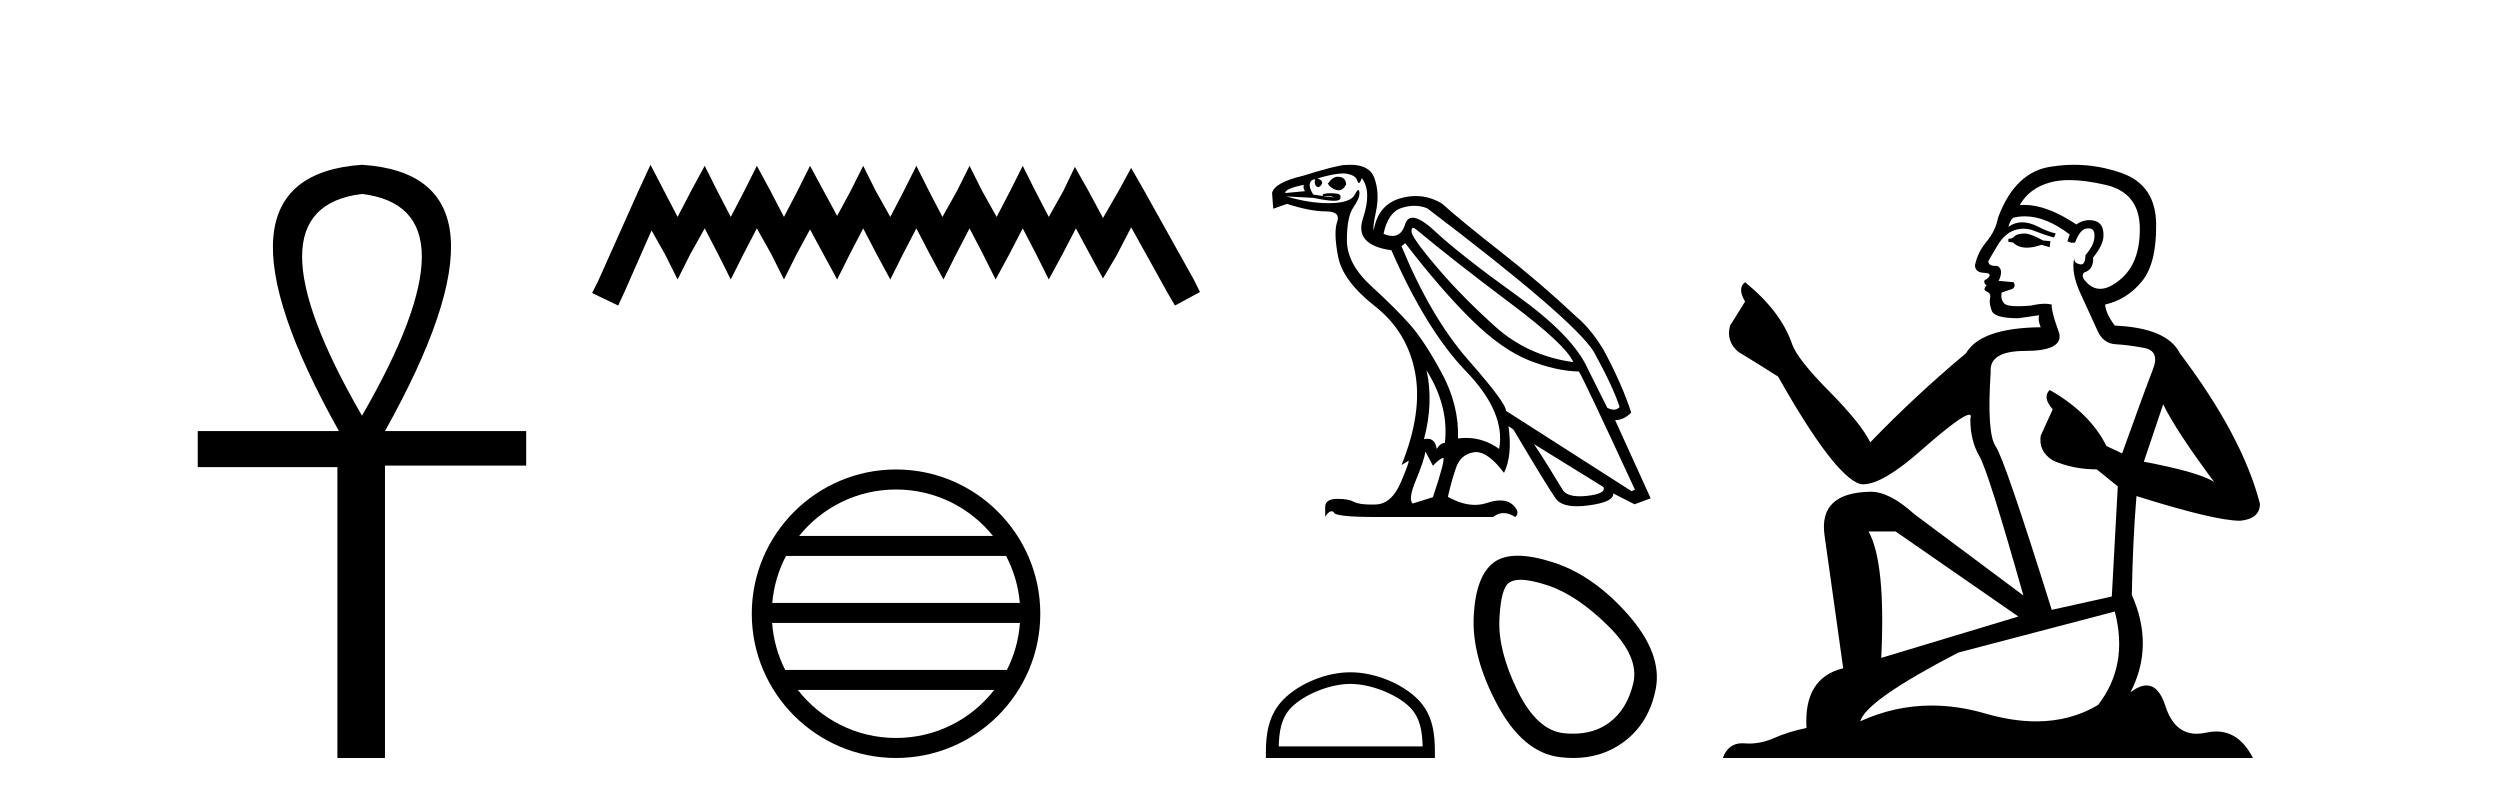 <?xml version='1.0' encoding='UTF-8' standalone='yes'?><svg xmlns='http://www.w3.org/2000/svg' xmlns:xlink='http://www.w3.org/1999/xlink' width='128.0' height='41.0' ><path d='M 18.533 9.93 Q 24.662 10.676 18.533 21.285 Q 12.403 10.676 18.533 9.93 ZM 18.533 8.437 Q 10.046 9.026 17.354 22.071 L 10.124 22.071 L 10.124 23.918 L 17.275 23.918 L 17.275 38.809 L 19.711 38.809 L 19.711 23.839 L 26.941 23.839 L 26.941 22.071 L 19.711 22.071 Q 27.02 8.987 18.533 8.437 Z' style='fill:#000000;stroke:none' /><path d='M 33.305 8.437 L 32.665 9.825 L 30.636 14.363 L 30.316 15.003 L 31.65 15.644 L 31.971 14.95 L 33.359 11.8 L 34.053 13.028 L 34.693 14.309 L 35.334 13.028 L 36.081 11.693 L 36.775 13.028 L 37.416 14.309 L 38.057 13.028 L 38.751 11.693 L 39.498 13.028 L 40.139 14.309 L 40.779 13.028 L 41.473 11.747 L 42.167 13.028 L 42.861 14.309 L 43.502 13.028 L 44.196 11.693 L 44.89 13.028 L 45.584 14.309 L 46.224 13.028 L 46.918 11.693 L 47.612 13.028 L 48.306 14.309 L 48.947 13.028 L 49.641 11.693 L 50.335 13.028 L 50.976 14.309 L 51.67 13.028 L 52.364 11.693 L 53.058 13.028 L 53.698 14.309 L 54.392 13.028 L 55.086 11.693 L 55.834 13.081 L 56.474 14.256 L 57.168 13.081 L 57.916 11.64 L 59.784 15.003 L 60.158 15.644 L 61.439 14.95 L 61.119 14.309 L 58.556 9.718 L 57.916 8.597 L 57.275 9.771 L 56.474 11.159 L 55.727 9.771 L 55.033 8.544 L 54.446 9.771 L 53.698 11.106 L 53.004 9.771 L 52.364 8.49 L 51.723 9.771 L 51.029 11.106 L 50.282 9.771 L 49.641 8.49 L 49 9.771 L 48.253 11.106 L 47.559 9.771 L 46.918 8.49 L 46.278 9.771 L 45.584 11.106 L 44.836 9.771 L 44.196 8.49 L 43.555 9.771 L 42.861 11.053 L 42.167 9.771 L 41.473 8.49 L 40.833 9.771 L 40.139 11.106 L 39.445 9.771 L 38.751 8.49 L 38.11 9.771 L 37.416 11.106 L 36.722 9.771 L 36.081 8.49 L 35.387 9.771 L 34.693 11.106 L 33.999 9.771 L 33.305 8.437 Z' style='fill:#000000;stroke:none' /><path d='M 45.877 25.062 C 47.886 25.062 49.675 25.99 50.84 27.44 L 40.915 27.44 C 42.08 25.99 43.869 25.062 45.877 25.062 ZM 51.512 28.465 C 51.895 29.195 52.141 30.008 52.215 30.87 L 39.54 30.87 C 39.614 30.008 39.86 29.195 40.243 28.465 ZM 52.221 31.895 C 52.159 32.756 51.925 33.568 51.555 34.299 L 40.2 34.299 C 39.83 33.568 39.596 32.756 39.533 31.895 ZM 50.904 35.324 C 49.741 36.822 47.923 37.784 45.877 37.784 C 43.831 37.784 42.013 36.822 40.85 35.324 ZM 45.877 24.037 C 41.806 24.037 38.491 27.352 38.491 31.424 C 38.491 35.495 41.806 38.809 45.877 38.809 C 49.949 38.809 53.263 35.495 53.263 31.424 C 53.263 27.352 49.949 24.037 45.877 24.037 Z' style='fill:#000000;stroke:none' /><path d='M 68.498 9.049 Q 68.227 9.049 67.984 9.405 Q 68.137 9.654 68.444 9.731 Q 68.494 9.744 68.541 9.744 Q 68.764 9.744 68.923 9.443 Q 68.903 9.099 68.597 9.06 Q 68.547 9.049 68.498 9.049 ZM 66.758 9.463 Q 66.701 9.635 66.816 9.788 L 65.801 9.884 Q 65.801 9.654 66.758 9.463 ZM 72.351 11.666 Q 72.414 11.666 72.524 11.761 Q 74.458 13.37 77.331 15.525 Q 80.204 17.679 80.549 18.541 Q 78.212 18.216 76.546 16.712 Q 74.879 15.209 73.654 13.782 Q 72.428 12.355 72.275 11.914 Q 72.251 11.666 72.351 11.666 ZM 72.417 10.537 Q 72.764 10.537 73.079 10.669 Q 80.53 16.32 81.602 18.005 Q 82.617 19.863 82.924 20.84 Q 82.799 20.975 82.624 20.975 Q 82.476 20.975 82.292 20.878 L 81.296 18.886 Q 80.549 17.201 77.666 15.132 Q 74.784 13.063 73.491 11.857 Q 72.73 11.146 72.327 11.146 Q 72.046 11.146 71.939 11.493 Q 71.759 12.081 71.293 12.081 Q 71.092 12.081 70.838 11.972 Q 71.068 10.861 71.777 10.641 Q 72.109 10.537 72.417 10.537 ZM 73.041 18.963 L 73.041 18.963 Q 74.19 20.802 73.979 22.679 Q 73.749 22.679 73.558 22.985 Q 73.479 22.464 73.087 22.464 Q 73.004 22.464 72.907 22.487 Q 73.405 20.629 73.041 18.963 ZM 68.761 8.88 Q 68.88 8.88 68.971 8.898 Q 69.401 8.984 69.478 9.214 Q 69.531 9.371 69.579 9.371 Q 69.601 9.371 69.622 9.338 Q 69.689 9.233 69.727 9.118 Q 70.244 9.807 69.785 11.177 Q 69.325 12.546 71.24 12.814 Q 73.022 16.894 75.061 19.011 Q 77.101 21.127 76.756 22.985 Q 75.973 22.421 75.061 22.421 Q 74.859 22.421 74.65 22.449 Q 74.707 20.744 73.816 19.097 Q 72.926 17.45 72.188 16.616 Q 71.451 15.783 70.206 14.644 Q 68.961 13.504 68.961 12.297 Q 68.961 11.091 69.296 10.612 Q 69.631 10.133 69.603 9.846 Q 69.591 9.728 69.548 9.728 Q 69.487 9.728 69.363 9.97 Q 69.152 10.382 68.118 10.401 Q 68.066 10.402 68.014 10.402 Q 67.023 10.402 65.858 10.056 L 65.858 10.056 L 67.256 10.133 Q 67.961 10.28 68.302 10.28 Q 68.582 10.28 68.616 10.181 Q 68.693 9.961 68.482 9.922 Q 68.314 9.892 68.133 9.892 Q 68.088 9.892 68.042 9.894 Q 67.812 9.903 67.716 9.961 L 67.735 10.037 Q 67.812 10.033 67.88 10.033 Q 68.12 10.033 68.262 10.085 Q 68.309 10.102 68.263 10.102 Q 68.131 10.102 67.237 9.961 Q 66.931 9.463 67.141 9.252 Q 67.199 9.194 67.333 9.175 L 67.333 9.175 Q 67.275 9.424 67.4 9.539 Q 67.445 9.581 67.492 9.581 Q 67.573 9.581 67.659 9.453 Q 67.793 9.252 67.448 9.137 Q 68.311 8.88 68.761 8.88 ZM 71.949 12.451 Q 73.788 14.845 75.349 16.377 Q 76.91 17.909 78.298 18.455 Q 79.687 19.001 80.836 19.02 Q 80.989 19.193 83.709 25.073 L 83.537 25.149 L 77.101 21.031 Q 77.14 20.667 75.195 18.455 Q 73.251 16.243 71.757 12.604 L 71.949 12.451 ZM 78.538 22.736 L 82.1 24.939 Q 82.234 25.283 81.248 25.389 Q 81.051 25.41 80.883 25.41 Q 80.21 25.41 80.003 25.073 Q 79.744 24.651 79.342 23.991 Q 78.94 23.33 78.538 22.736 ZM 72.983 23.119 L 73.366 23.847 Q 73.692 23.502 73.874 23.445 Q 73.879 23.443 73.883 23.443 Q 74.037 23.443 73.366 25.456 L 72.332 25.781 Q 72.083 25.571 72.495 24.584 Q 72.907 23.598 72.983 23.119 ZM 69.141 8.437 Q 69.018 8.437 68.884 8.447 Q 68.482 8.447 66.701 9.003 Q 65.245 9.348 65.13 9.884 L 65.188 10.688 L 65.896 10.439 Q 67.084 10.822 67.869 10.822 Q 68.654 10.822 68.463 11.359 Q 68.271 11.895 68.511 13.14 Q 68.75 14.385 70.397 15.678 Q 72.045 16.971 72.447 19.039 Q 72.849 21.108 71.757 23.809 L 72.102 23.598 Q 72.109 23.593 72.114 23.593 Q 72.187 23.593 71.738 24.661 Q 71.259 25.801 70.445 25.829 Q 70.323 25.834 70.213 25.834 Q 69.585 25.834 69.325 25.695 Q 69.035 25.542 68.507 25.542 Q 68.476 25.542 68.444 25.542 Q 67.869 25.552 67.85 25.935 L 67.85 26.452 Q 68.028 26.178 68.176 26.178 Q 68.236 26.178 68.291 26.222 Q 68.291 26.471 70.493 26.471 L 76.45 26.471 Q 76.699 26.27 76.982 26.27 Q 77.264 26.27 77.58 26.471 Q 77.867 26.222 77.446 25.839 Q 77.209 25.623 76.819 25.623 Q 76.517 25.623 76.124 25.753 Q 75.831 25.85 75.516 25.85 Q 74.868 25.85 74.132 25.437 Q 74.324 24.594 74.554 23.933 Q 74.784 23.272 75.454 23.157 Q 75.514 23.147 75.576 23.147 Q 76.203 23.147 77.005 24.211 Q 77.446 23.311 77.235 21.817 L 77.235 21.817 L 77.484 21.989 Q 79.285 25.015 79.658 25.532 Q 79.938 25.92 80.741 25.92 Q 81.009 25.92 81.334 25.877 Q 82.637 25.705 82.598 25.264 L 82.598 25.264 L 83.69 25.82 L 84.514 25.513 L 82.694 21.51 Q 83.135 21.51 83.518 21.127 Q 83.058 19.691 82.1 17.909 Q 81.449 16.837 80.74 16.243 Q 78.863 14.481 76.824 12.882 Q 74.784 11.282 73.826 10.42 Q 73.183 10.037 72.484 10.037 Q 72.1 10.037 71.7 10.152 Q 70.57 10.478 70.34 11.761 Q 70.263 11.723 70.455 10.803 Q 70.646 9.884 70.369 9.118 Q 70.122 8.437 69.141 8.437 Z' style='fill:#000000;stroke:none' /><path d='M 69.14 35.016 C 70.204 35.016 71.536 35.563 72.181 36.207 C 72.745 36.771 72.818 37.519 72.839 38.214 L 65.472 38.214 C 65.493 37.519 65.567 36.771 66.13 36.207 C 66.775 35.563 68.076 35.016 69.14 35.016 ZM 69.14 34.421 C 67.877 34.421 66.519 35.004 65.723 35.8 C 64.906 36.616 64.814 37.691 64.814 38.496 L 64.814 38.809 L 73.466 38.809 L 73.466 38.496 C 73.466 37.691 73.405 36.616 72.588 35.8 C 71.792 35.004 70.402 34.421 69.14 34.421 Z' style='fill:#000000;stroke:none' /><path d='M 77.854 29.685 Q 78.385 29.685 79.255 29.975 Q 80.747 30.473 82.345 32.053 Q 83.943 33.633 83.624 34.983 Q 83.304 36.332 82.381 37.007 Q 81.618 37.565 80.54 37.565 Q 80.313 37.565 80.072 37.54 Q 78.687 37.398 77.693 35.356 Q 76.698 33.314 76.769 31.716 Q 76.84 30.117 77.267 29.833 Q 77.474 29.685 77.854 29.685 ZM 77.708 28.453 Q 76.976 28.453 76.521 28.768 Q 75.562 29.443 75.455 31.538 Q 75.349 33.633 76.663 36.084 Q 77.977 38.534 79.859 38.765 Q 80.219 38.809 80.559 38.809 Q 81.999 38.809 83.091 38.019 Q 84.44 37.043 84.778 35.249 Q 85.115 33.456 83.34 31.449 Q 81.564 29.443 79.504 28.786 Q 78.46 28.453 77.708 28.453 Z' style='fill:#000000;stroke:none' /><path d='M 103.716 11.955 Q 103.289 11.955 103.153 12.091 Q 103.033 12.228 102.828 12.228 L 102.828 12.382 L 103.067 12.416 Q 103.332 12.681 103.772 12.681 Q 104.098 12.681 104.519 12.535 L 104.946 12.655 L 104.98 12.348 L 104.605 12.313 Q 104.058 12.006 103.716 11.955 ZM 105.954 9.22 Q 106.742 9.22 107.782 9.46 Q 109.542 9.853 109.559 11.681 Q 109.576 13.492 108.534 14.329 Q 107.983 14.788 107.53 14.788 Q 107.141 14.788 106.825 14.449 Q 106.518 14.141 106.706 13.953 Q 107.201 13.8 107.167 13.185 Q 107.697 12.535 107.697 12.074 Q 107.729 11.27 106.958 11.27 Q 106.927 11.27 106.894 11.271 Q 106.552 11.305 106.313 11.493 Q 104.802 10.491 103.652 10.491 Q 103.528 10.491 103.409 10.503 L 103.409 10.503 Q 103.904 9.631 104.963 9.341 Q 105.395 9.22 105.954 9.22 ZM 110.755 20.701 Q 111.421 22.068 113.368 24.682 Q 112.634 24.186 109.764 23.639 L 110.755 20.701 ZM 103.671 11.076 Q 104.749 11.076 105.971 12.006 L 105.852 12.348 Q 105.995 12.431 106.13 12.431 Q 106.188 12.431 106.245 12.416 Q 106.518 11.698 106.86 11.698 Q 106.901 11.693 106.937 11.693 Q 107.266 11.693 107.235 12.108 Q 107.235 12.535 106.774 13.065 Q 106.774 13.538 106.544 13.538 Q 106.508 13.538 106.467 13.526 Q 106.159 13.458 106.21 13.185 L 106.21 13.185 Q 106.005 13.953 106.569 15.132 Q 107.116 16.328 107.406 16.96 Q 107.697 17.592 108.329 17.626 Q 108.961 17.66 109.781 17.814 Q 110.601 17.968 110.225 18.925 Q 109.849 19.881 108.653 23.212 L 107.85 22.837 Q 107.013 21.145 104.946 19.967 L 104.946 19.967 Q 104.553 20.342 105.1 20.957 L 104.485 22.307 Q 104.365 23.11 105.1 23.571 Q 106.125 24.032 107.355 24.032 L 108.431 24.904 L 108.124 30.541 L 105.049 31.224 Q 102.64 23.52 102.179 22.854 Q 101.718 22.187 101.923 19.044 Q 101.837 17.968 103.682 17.968 Q 105.595 17.968 105.442 17.097 L 105.203 16.396 Q 105.015 15.747 105.049 15.593 Q 104.898 15.552 104.699 15.552 Q 104.4 15.552 103.99 15.645 Q 103.602 15.679 103.321 15.679 Q 102.76 15.679 102.623 15.542 Q 102.418 15.337 102.486 14.978 L 103.033 14.79 Q 103.221 14.688 103.101 14.449 L 102.333 14.38 Q 102.606 13.8 102.264 13.612 Q 102.213 13.615 102.167 13.615 Q 101.803 13.615 101.803 13.373 Q 101.923 13.15 102.281 12.553 Q 102.64 11.955 103.153 11.784 Q 103.383 11.71 103.61 11.71 Q 103.905 11.71 104.195 11.835 Q 104.707 12.04 105.168 12.16 L 105.254 11.955 Q 104.827 11.852 104.365 11.613 Q 103.921 11.382 103.537 11.382 Q 103.153 11.382 102.828 11.613 Q 102.913 11.305 103.067 11.152 Q 103.363 11.076 103.671 11.076 ZM 97.054 27.21 L 103.34 31.566 L 96.319 33.684 Q 96.558 28.816 95.67 27.21 ZM 108.277 31.31 Q 108.995 34.06 107.423 36.093 Q 106.016 36.934 104.254 36.934 Q 103.043 36.934 101.666 36.537 Q 100.255 36.124 98.903 36.124 Q 97.015 36.124 95.243 36.93 Q 95.551 35.854 100.266 33.411 L 108.277 31.31 ZM 106.199 8.437 Q 105.652 8.437 105.1 8.521 Q 103.187 8.743 102.298 11.152 Q 102.179 11.801 101.718 12.365 Q 101.256 12.911 101.12 13.578 Q 101.12 13.953 101.598 13.97 Q 102.076 13.988 101.718 14.295 Q 101.564 14.329 101.598 14.449 Q 101.615 14.568 101.718 14.603 Q 101.495 14.842 101.718 14.927 Q 101.957 15.03 101.888 15.269 Q 101.837 15.525 101.974 15.901 Q 102.11 16.294 103.34 16.294 L 104.4 16.14 L 104.4 16.14 Q 104.331 16.396 104.485 16.755 Q 101.41 16.789 100.658 18.087 Q 98.079 20.24 95.756 22.649 Q 95.294 21.692 93.654 20.035 Q 92.031 18.395 91.758 17.626 Q 91.194 15.952 89.349 14.449 Q 88.939 14.756 89.349 15.44 L 88.581 16.67 Q 88.359 17.472 89.008 18.019 Q 89.999 18.617 91.041 19.283 Q 93.911 24.374 95.243 24.784 Q 95.317 24.795 95.397 24.795 Q 96.411 24.795 98.438 22.99 Q 100.446 21.235 100.82 21.235 Q 100.952 21.235 100.88 21.453 Q 100.88 22.563 101.342 23.349 Q 101.803 24.135 103.597 30.49 L 98.011 26.322 Q 96.746 25.177 95.79 25.177 Q 93.108 25.211 93.415 27.398 L 94.372 34.214 Q 92.339 34.709 92.493 37.272 Q 91.57 37.46 90.801 37.801 Q 90.181 38.07 89.548 38.07 Q 89.415 38.07 89.281 38.058 Q 89.235 38.055 89.19 38.055 Q 88.494 38.055 88.205 38.809 L 115.35 38.809 Q 114.657 37.452 113.473 37.452 Q 113.226 37.452 112.958 37.511 Q 112.7 37.568 112.469 37.568 Q 111.329 37.568 110.874 36.161 Q 110.537 35.096 109.903 35.096 Q 109.54 35.096 109.08 35.444 Q 110.31 33.069 109.149 30.456 Q 109.2 27.62 109.388 25.399 Q 113.402 26.663 114.701 26.663 Q 115.709 26.561 115.709 25.792 Q 114.82 22.341 111.609 18.087 Q 110.96 16.789 108.277 16.67 Q 107.816 16.055 107.782 15.593 Q 108.892 15.337 109.644 14.432 Q 110.413 13.526 110.396 11.493 Q 110.379 9.478 108.636 8.863 Q 107.43 8.437 106.199 8.437 Z' style='fill:#000000;stroke:none' /></svg>